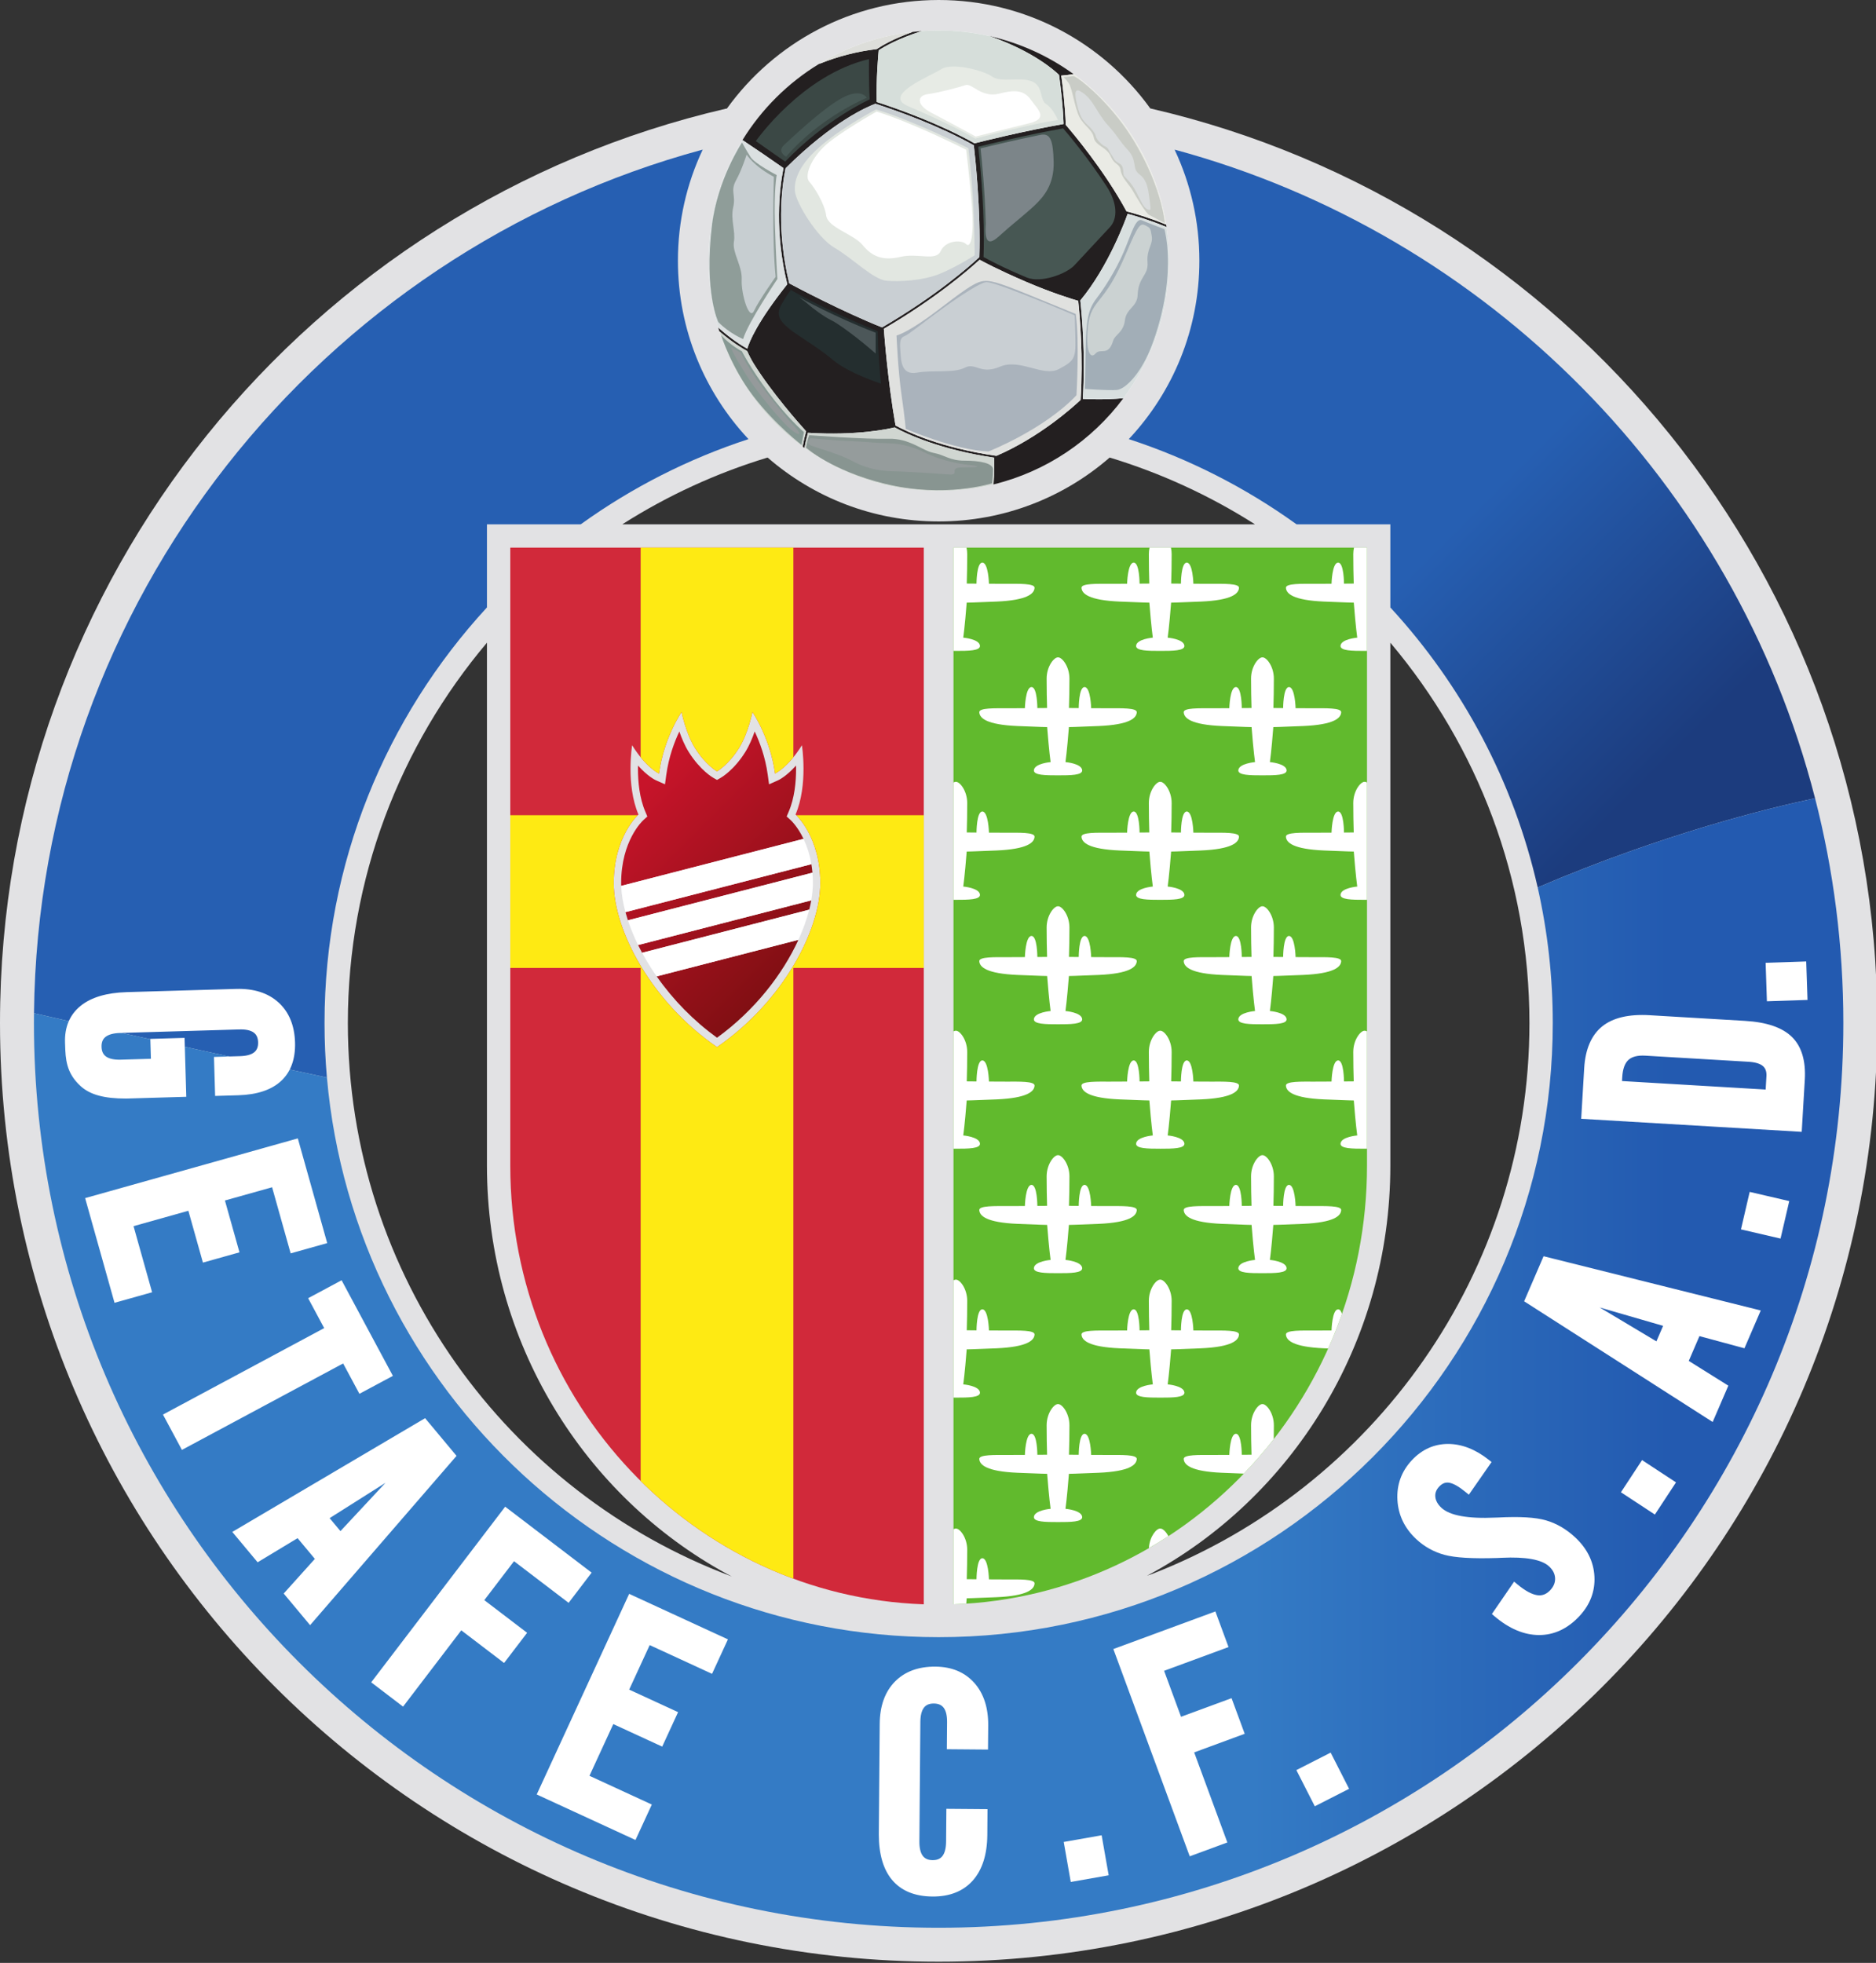 <?xml version="1.0" encoding="UTF-8"?>
<svg xmlns="http://www.w3.org/2000/svg" xmlns:xlink="http://www.w3.org/1999/xlink" width="712px" height="745px" viewBox="0 0 712 745" version="1.1">
<rect x="0" y="0" width="712" height="745" fill="#333333" stroke="none"/>
<defs>
<linearGradient id="linear0" gradientUnits="userSpaceOnUse" x1="138.144" y1="565.029" x2="412.757" y2="290.415" gradientTransform="matrix(1.333,0,0,-1.333,-34.008,862.733)">
<stop offset="0" style="stop-color:rgb(14.902%,37.255%,69.804%);stop-opacity:1;"/>
<stop offset="0.673" style="stop-color:rgb(14.902%,37.255%,69.804%);stop-opacity:1;"/>
<stop offset="0.904" style="stop-color:rgb(10.98%,23.529%,49.412%);stop-opacity:1;"/>
<stop offset="1" style="stop-color:rgb(10.98%,23.529%,49.412%);stop-opacity:1;"/>
</linearGradient>
<linearGradient id="linear1" gradientUnits="userSpaceOnUse" x1="35.166" y1="259.063" x2="550.212" y2="259.063" gradientTransform="matrix(1.333,0,0,-1.333,-34.008,862.733)">
<stop offset="0" style="stop-color:rgb(20.392%,48.235%,77.255%);stop-opacity:1;"/>
<stop offset="0.673" style="stop-color:rgb(20.392%,48.235%,77.255%);stop-opacity:1;"/>
<stop offset="0.904" style="stop-color:rgb(13.725%,35.294%,69.02%);stop-opacity:1;"/>
<stop offset="1" style="stop-color:rgb(13.725%,35.294%,69.02%);stop-opacity:1;"/>
</linearGradient>
<linearGradient id="linear2" gradientUnits="userSpaceOnUse" x1="204.294" y1="426.297" x2="254.904" y2="375.686" gradientTransform="matrix(1.333,0,0,-1.333,-34.008,862.733)">
<stop offset="0" style="stop-color:rgb(78.039%,7.843%,16.471%);stop-opacity:1;"/>
<stop offset="0.072" style="stop-color:rgb(78.039%,7.843%,16.471%);stop-opacity:1;"/>
<stop offset="1" style="stop-color:rgb(50.588%,5.882%,7.451%);stop-opacity:1;"/>
</linearGradient>
</defs>
<g id="surface1">
<path style=" stroke:none;fill-rule:nonzero;fill:rgb(88.627%,88.627%,89.412%);fill-opacity:1;" d="M 275.883 41.203 C 293.852 16.25 323.152 0 356.246 0 C 389.219 0 418.43 16.133 436.41 40.934 L 436.586 41.156 C 594.633 77.59 712.484 219.184 712.484 388.301 C 712.484 585.043 552.984 744.543 356.242 744.543 C 159.504 744.543 0 585.043 0 388.301 C 0 219.336 117.641 77.844 275.477 41.254 L 275.883 41.203 M 527.676 243.938 L 527.676 442.426 C 527.676 509.98 490.168 568.742 435.348 598.043 L 437.414 597.32 C 521.051 564.734 580.469 483.324 580.469 388.301 C 580.469 333.457 560.672 283.145 527.855 244.141 L 527.676 243.938 M 184.844 243.891 C 151.898 282.934 132.02 333.34 132.02 388.301 C 132.02 484.344 192.715 566.473 277.762 598.352 L 275.84 597.336 C 221.727 567.805 184.812 509.445 184.812 442.426 L 184.812 244.207 L 184.844 243.891 M 236.23 198.996 L 476.27 198.996 L 475.992 198.801 C 458.934 187.977 440.48 179.516 421.148 173.652 L 421.023 173.766 C 403.664 188.812 381.02 197.914 356.242 197.914 C 331.422 197.914 308.73 188.773 291.359 173.676 L 291.219 173.688 C 271.93 179.551 253.52 188 236.496 198.801 Z M 236.23 198.996 "/>
<path style=" stroke:none;fill-rule:nonzero;fill:url(#linear0);" d="M 583.602 336.848 C 574.484 296.562 554.914 260.203 527.895 230.785 L 527.676 230.59 L 527.676 198.996 L 492.07 198.996 L 491.969 198.922 C 472.566 184.965 451.129 174.078 428.406 166.656 L 428.57 166.496 C 445.09 148.812 455.199 125.066 455.199 98.957 C 455.199 83.977 451.871 69.773 445.91 57.043 L 445.863 56.801 C 564.723 88.965 658.211 183.508 688.875 302.969 L 688.695 303.012 C 671.863 306.562 631.602 316.316 583.797 336.73 L 583.602 336.848 M 13.141 384.621 C 49.676 392.996 102.855 404.43 123.844 408.922 L 124.074 408.961 C 123.473 402.152 123.168 395.262 123.168 388.301 C 123.168 327.555 146.527 272.16 184.734 230.629 L 184.812 230.523 L 184.812 198.996 L 220.383 198.996 L 220.531 198.91 C 239.93 184.957 261.367 174.078 284.082 166.656 L 283.992 166.578 C 267.43 148.887 257.289 125.105 257.289 98.957 C 257.289 83.949 260.629 69.723 266.609 56.98 L 266.699 56.781 C 121.801 95.957 14.586 227.832 12.902 384.555 Z M 13.141 384.621 "/>
<path style=" stroke:none;fill-rule:nonzero;fill:url(#linear1);" d="M 583.602 336.848 C 587.414 353.734 589.332 370.992 589.324 388.301 C 589.324 516.816 484.762 621.375 356.242 621.375 C 234.684 621.375 134.559 527.836 124.074 408.961 L 123.844 408.922 C 102.855 404.43 49.676 392.996 13.141 384.621 L 12.902 384.555 C 12.887 385.805 12.879 387.055 12.879 388.301 C 12.879 577.633 166.91 731.66 356.242 731.66 C 545.574 731.66 699.605 577.633 699.605 388.301 C 699.605 358.855 695.883 330.262 688.875 302.969 L 688.695 303.012 C 671.863 306.562 631.602 316.316 583.797 336.73 Z M 583.602 336.848 "/>
<path style=" stroke:none;fill-rule:nonzero;fill:rgb(38.039%,72.941%,17.647%);fill-opacity:1;" d="M 361.879 207.848 L 361.879 608.898 L 362.016 608.898 C 449.129 605.785 518.82 532.441 518.82 442.426 L 518.82 207.848 Z M 361.879 207.848 "/>
<path style=" stroke:none;fill-rule:nonzero;fill:rgb(81.961%,16.078%,22.745%);fill-opacity:1;" d="M 350.609 207.848 L 350.609 608.922 L 350.469 608.898 C 263.359 605.781 193.668 532.441 193.668 442.426 L 193.668 207.848 Z M 350.609 207.848 "/>
<path style=" stroke:none;fill-rule:nonzero;fill:rgb(100%,100%,100%);fill-opacity:1;" d="M 479.141 483.219 C 483.871 483.215 488.539 483.203 488.297 481.207 C 487.996 478.691 481.961 478.188 481.961 478.188 C 481.961 478.188 482.562 474.062 483.266 464.902 C 483.266 464.902 485.285 464.898 494.539 464.5 C 506.312 463.996 508.926 461.484 509.023 459.27 C 509.102 457.559 503.09 457.758 498.262 457.758 C 496.523 457.758 494.105 457.746 491.719 457.73 C 491.719 457.73 491.52 449.707 489.203 449.707 C 486.992 449.707 486.992 457.695 486.992 457.695 L 483.293 457.656 C 483.398 454.258 483.469 450.512 483.469 446.488 C 483.469 441.859 480.652 438.34 479.141 438.438 C 477.629 438.34 474.812 441.859 474.812 446.488 C 474.812 450.512 474.883 454.258 474.988 457.656 L 471.293 457.695 C 471.293 457.695 471.293 449.707 469.078 449.707 C 466.762 449.707 466.562 457.73 466.562 457.73 C 464.383 457.746 462.203 457.758 460.02 457.758 C 455.191 457.758 449.18 457.559 449.258 459.27 C 449.355 461.48 451.973 463.996 463.742 464.5 C 472.996 464.898 475.016 464.902 475.016 464.902 C 475.719 474.062 476.324 478.188 476.324 478.188 C 476.324 478.188 470.285 478.691 469.984 481.207 C 469.742 483.203 474.41 483.215 479.141 483.219 Z M 479.141 388.75 C 483.871 388.75 488.539 388.734 488.297 386.734 C 487.996 384.219 481.961 383.719 481.961 383.719 C 481.961 383.719 482.562 379.59 483.266 370.434 C 483.266 370.434 485.285 370.426 494.539 370.031 C 506.312 369.527 508.926 367.012 509.023 364.801 C 509.102 363.09 503.09 363.289 498.262 363.289 C 496.523 363.289 494.105 363.277 491.719 363.258 C 491.719 363.258 491.52 355.238 489.203 355.238 C 486.992 355.238 486.992 363.223 486.992 363.223 L 483.293 363.188 C 483.398 359.785 483.469 356.043 483.469 352.02 C 483.469 347.395 480.652 343.867 479.141 343.969 C 477.629 343.867 474.812 347.391 474.812 352.02 C 474.812 356.043 474.883 359.785 474.988 363.188 L 471.293 363.223 C 471.293 363.223 471.293 355.238 469.078 355.238 C 466.762 355.238 466.562 363.258 466.562 363.258 C 464.383 363.277 462.203 363.285 460.02 363.289 C 455.191 363.289 449.18 363.09 449.258 364.801 C 449.355 367.012 451.973 369.527 463.742 370.031 C 472.996 370.426 475.016 370.434 475.016 370.434 C 475.719 379.59 476.324 383.719 476.324 383.719 C 476.324 383.719 470.285 384.219 469.984 386.734 C 469.742 388.734 474.41 388.75 479.141 388.75 Z M 479.141 294.277 C 483.871 294.277 488.539 294.262 488.297 292.266 C 487.996 289.746 481.961 289.246 481.961 289.246 C 481.961 289.246 482.562 285.121 483.266 275.961 C 483.266 275.961 485.285 275.957 494.539 275.559 C 506.312 275.059 508.926 272.543 509.023 270.328 C 509.102 268.617 503.09 268.816 498.262 268.816 C 496.523 268.816 494.105 268.805 491.719 268.789 C 491.719 268.789 491.52 260.77 489.203 260.77 C 486.992 260.77 486.992 268.75 486.992 268.75 C 484.832 268.734 483.293 268.719 483.293 268.719 C 483.398 265.312 483.469 261.57 483.469 257.547 C 483.469 252.918 480.652 249.398 479.141 249.5 C 477.629 249.398 474.812 252.918 474.812 257.547 C 474.812 261.57 474.883 265.312 474.988 268.719 C 474.988 268.719 473.453 268.734 471.293 268.75 C 471.293 268.75 471.293 260.77 469.078 260.77 C 466.762 260.77 466.562 268.789 466.562 268.789 C 464.383 268.805 462.203 268.816 460.02 268.82 C 455.191 268.82 449.18 268.617 449.258 270.328 C 449.355 272.543 451.973 275.059 463.742 275.559 C 472.996 275.957 475.016 275.961 475.016 275.961 C 475.719 285.121 476.324 289.246 476.324 289.246 C 476.324 289.246 470.285 289.746 469.984 292.266 C 469.742 294.262 474.41 294.277 479.141 294.277 Z M 443.645 98.957 C 443.645 147.23 404.512 186.359 356.242 186.359 C 307.977 186.359 268.844 147.23 268.844 98.957 C 268.844 50.688 307.977 11.555 356.242 11.555 C 404.512 11.555 443.645 50.688 443.645 98.957 Z M 416.758 696.801 L 403.715 699.094 L 406.387 714.281 L 420.777 711.746 L 418.105 696.562 Z M 503.809 665.809 L 492.008 671.82 L 499.008 685.555 L 512.023 678.922 L 505.023 665.184 Z M 622.461 555.305 L 615.191 566.375 L 628.078 574.832 L 636.098 562.621 L 623.211 554.16 Z M 663.75 453.703 L 660.75 466.602 L 675.77 470.094 L 679.078 455.863 L 664.062 452.371 Z M 684.148 364.957 L 670.109 365.43 L 670.598 380.027 L 686.008 379.516 L 685.516 364.91 Z M 440.348 341.516 C 445.078 341.512 449.746 341.5 449.508 339.5 C 449.203 336.984 443.168 336.48 443.168 336.48 C 443.168 336.48 443.77 332.355 444.477 323.199 C 444.477 323.199 446.492 323.191 455.742 322.797 C 467.516 322.293 470.133 319.777 470.234 317.562 C 470.312 315.855 464.297 316.055 459.465 316.055 C 457.734 316.055 455.312 316.039 452.926 316.023 C 452.926 316.023 452.727 308.004 450.41 308.004 C 448.199 308.004 448.199 315.988 448.199 315.988 L 444.5 315.953 C 444.609 312.551 444.676 308.805 444.676 304.785 C 444.676 300.156 441.859 296.633 440.348 296.734 C 438.84 296.633 436.023 300.156 436.023 304.785 C 436.023 308.805 436.09 312.551 436.195 315.953 L 432.5 315.988 C 432.5 315.988 432.5 308.004 430.285 308.004 C 427.969 308.004 427.77 316.023 427.77 316.023 C 425.383 316.039 422.961 316.055 421.23 316.055 C 416.398 316.055 410.387 315.852 410.465 317.562 C 410.562 319.777 413.18 322.293 424.953 322.797 C 434.203 323.191 436.223 323.199 436.223 323.199 C 436.93 332.355 437.531 336.48 437.531 336.48 C 437.531 336.48 431.492 336.984 431.191 339.5 C 430.949 341.5 435.621 341.512 440.348 341.516 Z M 440.348 435.984 C 445.078 435.98 449.746 435.969 449.508 433.969 C 449.203 431.453 443.168 430.949 443.168 430.949 C 443.168 430.949 443.77 426.824 444.477 417.668 C 444.477 417.668 446.492 417.66 455.742 417.266 C 467.516 416.762 470.133 414.246 470.234 412.031 C 470.312 410.324 464.297 410.523 459.465 410.523 C 457.734 410.523 455.312 410.512 452.926 410.492 C 452.926 410.492 452.727 402.473 450.41 402.473 C 448.199 402.473 448.199 410.457 448.199 410.457 L 444.5 410.422 C 444.609 407.02 444.676 403.277 444.676 399.254 C 444.676 394.625 441.859 391.102 440.348 391.203 C 438.84 391.102 436.023 394.625 436.023 399.254 C 436.023 403.277 436.09 407.02 436.195 410.422 L 432.5 410.457 C 432.5 410.457 432.5 402.473 430.285 402.473 C 427.969 402.473 427.77 410.492 427.77 410.492 C 425.383 410.512 422.961 410.523 421.23 410.523 C 416.398 410.523 410.387 410.324 410.465 412.031 C 410.562 414.246 413.18 416.762 424.953 417.266 C 434.203 417.66 436.223 417.668 436.223 417.668 C 436.93 426.824 437.531 430.949 437.531 430.949 C 437.531 430.949 431.492 431.453 431.191 433.969 C 430.949 435.969 435.621 435.98 440.348 435.98 Z M 440.348 530.453 C 445.078 530.449 449.746 530.438 449.508 528.438 C 449.203 525.922 443.168 525.422 443.168 525.422 C 443.168 525.422 443.77 521.293 444.477 512.137 C 444.477 512.137 446.492 512.133 455.742 511.734 C 467.516 511.23 470.133 508.715 470.234 506.5 C 470.312 504.793 464.297 504.992 459.465 504.992 C 457.734 504.992 455.312 504.98 452.926 504.965 C 452.926 504.965 452.727 496.941 450.41 496.941 C 448.199 496.941 448.199 504.926 448.199 504.926 C 446.039 504.91 444.5 504.891 444.5 504.891 C 444.609 501.488 444.676 497.746 444.676 493.723 C 444.676 489.094 441.859 485.574 440.348 485.672 C 438.84 485.574 436.023 489.094 436.023 493.723 C 436.023 497.746 436.09 501.488 436.195 504.891 C 436.195 504.891 434.66 504.91 432.5 504.926 C 432.5 504.926 432.5 496.941 430.285 496.941 C 427.969 496.941 427.77 504.965 427.77 504.965 C 425.383 504.98 422.961 504.992 421.23 504.992 C 416.398 504.992 410.387 504.793 410.465 506.5 C 410.562 508.715 413.18 511.23 424.953 511.734 C 434.203 512.133 436.223 512.137 436.223 512.137 C 436.93 521.293 437.531 525.422 437.531 525.422 C 437.531 525.422 431.492 525.922 431.191 528.438 C 430.949 530.438 435.621 530.449 440.348 530.453 Z M 401.555 483.219 C 406.285 483.215 410.953 483.203 410.715 481.207 C 410.41 478.691 404.375 478.188 404.375 478.188 C 404.375 478.188 404.977 474.062 405.684 464.902 C 405.684 464.902 407.699 464.898 416.953 464.5 C 428.727 463.996 431.34 461.484 431.441 459.27 C 431.52 457.559 425.504 457.758 420.676 457.758 C 418.941 457.758 416.52 457.746 414.133 457.73 C 414.133 457.73 413.934 449.707 411.617 449.707 C 409.406 449.707 409.406 457.695 409.406 457.695 L 405.707 457.656 C 405.816 454.258 405.883 450.512 405.883 446.488 C 405.883 441.859 403.066 438.34 401.555 438.438 C 400.047 438.34 397.23 441.859 397.23 446.488 C 397.23 450.512 397.297 454.258 397.402 457.656 L 393.707 457.695 C 393.707 457.695 393.707 449.707 391.492 449.707 C 389.176 449.707 388.977 457.73 388.977 457.73 C 386.59 457.746 384.172 457.758 382.438 457.758 C 377.605 457.758 371.594 457.559 371.672 459.27 C 371.77 461.48 374.387 463.996 386.16 464.5 C 395.41 464.898 397.43 464.902 397.43 464.902 C 398.137 474.062 398.738 478.188 398.738 478.188 C 398.738 478.188 392.699 478.691 392.398 481.207 C 392.156 483.203 396.824 483.215 401.555 483.219 Z M 401.555 388.75 C 406.285 388.75 410.953 388.734 410.715 386.734 C 410.41 384.219 404.375 383.719 404.375 383.719 C 404.375 383.719 404.977 379.59 405.684 370.434 C 405.684 370.434 407.699 370.426 416.953 370.031 C 428.727 369.527 431.34 367.012 431.441 364.801 C 431.52 363.09 425.504 363.289 420.676 363.289 C 418.941 363.289 416.52 363.277 414.133 363.258 C 414.133 363.258 413.934 355.238 411.617 355.238 C 409.406 355.238 409.406 363.223 409.406 363.223 L 405.707 363.188 C 405.816 359.785 405.883 356.043 405.883 352.02 C 405.883 347.395 403.066 343.867 401.555 343.969 C 400.047 343.867 397.23 347.391 397.23 352.02 C 397.23 356.043 397.297 359.785 397.402 363.188 L 393.707 363.223 C 393.707 363.223 393.707 355.238 391.492 355.238 C 389.176 355.238 388.977 363.258 388.977 363.258 C 386.59 363.277 384.172 363.289 382.438 363.289 C 377.605 363.289 371.594 363.09 371.672 364.801 C 371.77 367.012 374.387 369.527 386.16 370.031 C 395.41 370.426 397.43 370.434 397.43 370.434 C 398.137 379.59 398.738 383.719 398.738 383.719 C 398.738 383.719 392.699 384.219 392.398 386.734 C 392.156 388.734 396.824 388.75 401.555 388.75 Z M 401.555 577.688 C 406.285 577.688 410.953 577.672 410.715 575.676 C 410.41 573.156 404.375 572.652 404.375 572.652 C 404.375 572.652 404.977 568.531 405.684 559.375 C 405.684 559.375 407.699 559.367 416.953 558.973 C 428.727 558.469 431.34 555.949 431.441 553.738 C 431.52 552.031 425.504 552.227 420.676 552.227 C 418.941 552.227 416.52 552.215 414.133 552.199 C 414.133 552.199 413.934 544.18 411.617 544.18 C 409.406 544.18 409.406 552.16 409.406 552.16 L 405.707 552.129 C 405.816 548.723 405.883 544.98 405.883 540.957 C 405.883 536.332 403.066 532.809 401.555 532.91 C 400.047 532.809 397.23 536.328 397.23 540.957 C 397.23 544.98 397.297 548.723 397.402 552.129 L 393.707 552.16 C 393.707 552.16 393.707 544.18 391.492 544.18 C 389.176 544.18 388.977 552.199 388.977 552.199 C 386.59 552.215 384.172 552.227 382.438 552.227 C 377.605 552.227 371.594 552.027 371.672 553.738 C 371.77 555.949 374.387 558.469 386.16 558.973 C 395.41 559.367 397.43 559.371 397.43 559.371 C 398.137 568.531 398.738 572.652 398.738 572.652 C 398.738 572.652 392.699 573.156 392.398 575.672 C 392.156 577.672 396.824 577.688 401.555 577.688 Z M 401.555 294.277 C 406.285 294.277 410.953 294.262 410.715 292.266 C 410.41 289.746 404.375 289.246 404.375 289.246 C 404.375 289.246 404.977 285.121 405.684 275.961 C 405.684 275.961 407.699 275.957 416.953 275.559 C 428.727 275.059 431.34 272.543 431.441 270.328 C 431.52 268.617 425.504 268.816 420.676 268.816 C 418.941 268.816 416.52 268.805 414.133 268.789 C 414.133 268.789 413.934 260.77 411.617 260.77 C 409.406 260.77 409.406 268.75 409.406 268.75 C 407.246 268.734 405.707 268.719 405.707 268.719 C 405.816 265.312 405.883 261.57 405.883 257.547 C 405.883 252.918 403.066 249.398 401.555 249.5 C 400.047 249.398 397.23 252.918 397.23 257.547 C 397.23 261.57 397.297 265.312 397.402 268.719 C 397.402 268.719 395.867 268.734 393.707 268.75 C 393.707 268.75 393.707 260.77 391.492 260.77 C 389.176 260.77 388.977 268.789 388.977 268.789 C 386.59 268.805 384.172 268.82 382.438 268.82 C 377.605 268.82 371.594 268.617 371.672 270.328 C 371.77 272.543 374.387 275.059 386.16 275.559 C 395.41 275.957 397.43 275.961 397.43 275.961 C 398.137 285.121 398.738 289.246 398.738 289.246 C 398.738 289.246 392.699 289.746 392.398 292.266 C 392.156 294.262 396.824 294.277 401.555 294.277 Z M 401.555 294.277 "/>
<path style=" stroke:none;fill-rule:nonzero;fill:rgb(88.627%,88.627%,89.412%);fill-opacity:1;" d="M 272.129 397.426 C 297.379 379.984 311.332 352.883 311.332 335.176 C 311.332 317.461 301.938 309.145 301.938 309.145 C 306.77 297.875 304.355 282.848 304.355 282.848 C 298.988 291.434 294.156 293.582 294.156 293.582 C 292.277 279.895 285.57 270.234 285.57 270.234 C 285.57 270.234 283.984 278.301 280.473 283.922 C 276.445 290.359 272.129 292.777 272.129 292.777 C 272.129 292.777 267.812 290.359 263.789 283.922 C 260.273 278.301 258.688 270.234 258.688 270.234 C 258.688 270.234 251.98 279.895 250.102 293.582 C 250.102 293.582 245.27 291.434 239.906 282.848 C 239.906 282.848 237.488 297.875 242.316 309.145 C 242.316 309.145 232.926 317.461 232.926 335.172 C 232.926 352.883 246.883 379.984 272.129 397.426 Z M 272.129 397.426 "/>
<path style=" stroke:none;fill-rule:nonzero;fill:url(#linear2);" d="M 302.957 356.844 C 297.082 369.59 286.652 383.352 272.129 393.859 C 263.285 387.441 255.57 379.605 249.297 370.66 L 249.238 370.574 L 303.02 356.703 L 302.953 356.844 M 304.91 318.273 C 302.695 313.684 300.246 311.414 300.059 311.242 L 298.559 309.883 L 299.352 308.035 C 301.578 302.84 302.137 296.668 302.137 291.789 C 302.137 291.348 302.113 290.98 302.105 290.566 C 298.496 294.598 295.711 295.973 295.301 296.156 L 291.875 297.68 L 291.367 293.965 C 290.445 287.258 288.289 281.578 286.426 277.629 C 285.559 280.148 284.391 282.965 282.863 285.414 C 278.504 292.387 273.707 295.121 273.504 295.234 L 272.129 296.008 L 270.754 295.234 C 270.551 295.121 265.754 292.387 261.398 285.414 C 259.863 282.965 258.699 280.148 257.832 277.629 C 255.969 281.574 253.812 287.258 252.895 293.965 L 252.383 297.68 L 248.957 296.156 C 248.547 295.973 245.762 294.598 242.156 290.566 C 242.148 290.98 242.125 291.348 242.125 291.789 C 242.125 296.668 242.684 302.84 244.91 308.035 L 245.691 309.895 L 244.199 311.242 C 243.852 311.555 235.746 319.082 235.746 335.172 C 235.746 335.488 235.75 335.809 235.758 336.129 L 235.777 336.223 L 304.961 318.375 L 304.91 318.273 M 242.223 358.766 C 242.676 359.684 243.148 360.605 243.645 361.527 L 243.703 361.613 L 307.117 345.254 L 307.145 345.188 C 307.434 344.035 307.68 342.91 307.875 341.812 L 307.902 341.727 L 242.195 358.676 L 242.223 358.766 M 238.324 349.281 L 308.348 331.219 L 308.34 331.148 C 308.246 330.082 308.113 329.059 307.953 328.082 L 307.957 327.992 L 237.367 346.199 L 237.398 346.262 C 237.66 347.223 237.953 348.199 238.277 349.184 Z M 238.324 349.281 "/>
<path style=" stroke:none;fill-rule:nonzero;fill:rgb(99.608%,91.765%,7.451%);fill-opacity:1;" d="M 301.109 208.133 L 301.109 287.25 L 301.102 287.422 C 297.184 292.238 294.16 293.582 294.16 293.582 C 292.277 279.895 285.574 270.234 285.574 270.234 C 285.574 270.234 283.984 278.301 280.473 283.922 C 276.445 290.359 272.129 292.777 272.129 292.777 C 272.129 292.777 267.812 290.359 263.789 283.922 C 260.273 278.301 258.688 270.234 258.688 270.234 C 258.688 270.234 251.98 279.895 250.102 293.582 C 250.102 293.582 247.074 292.234 243.148 287.41 L 243.148 207.848 L 301.109 207.848 Z M 350.418 367.375 L 301.109 367.375 L 301.109 599.176 C 279.223 591.094 259.523 578.336 243.145 562.086 L 243.148 561.879 L 243.148 367.371 L 193.668 367.371 L 193.668 309.41 L 241.793 309.41 L 242.027 309.422 C 240.441 311 232.926 319.328 232.926 335.172 C 232.926 352.883 246.883 379.984 272.129 397.426 C 297.379 379.984 311.332 352.883 311.332 335.172 C 311.332 319.332 303.816 311.004 302.23 309.422 L 302.543 309.41 L 350.609 309.41 L 350.609 367.371 L 350.418 367.371 Z M 350.418 367.375 "/>
<path style=" stroke:none;fill-rule:nonzero;fill:rgb(100%,100%,100%);fill-opacity:1;" d="M 235.777 336.223 L 304.961 318.375 L 305 318.461 C 306.176 320.938 307.273 324.07 307.922 327.898 L 307.957 327.992 L 237.367 346.203 L 237.367 346.152 C 236.422 342.664 235.887 339.367 235.77 336.383 Z M 238.324 349.281 L 308.348 331.219 L 308.355 331.324 C 308.457 332.547 308.516 333.832 308.516 335.172 C 308.516 337.176 308.312 339.336 307.914 341.605 L 307.902 341.727 L 242.191 358.676 L 242.141 358.605 C 240.664 355.617 239.395 352.531 238.336 349.367 Z M 238.324 349.281 "/>
<path style=" stroke:none;fill-rule:nonzero;fill:rgb(13.725%,12.157%,12.549%);fill-opacity:1;" d="M 410.027 114.199 C 410.707 120.52 411.91 134.918 410.98 151.25 L 410.992 151.391 C 412.699 151.484 419.262 151.77 426.207 151.148 L 426.379 151.121 C 414.426 167.168 397.094 178.973 377.051 183.867 L 377.066 183.734 C 377.406 179.445 377.34 175.285 377.305 173.875 L 377.305 173.707 C 356.797 170.668 344.277 164.785 339.652 162.273 L 339.551 162.211 C 337.164 162.797 325.223 165.418 306.719 164.262 L 306.645 164.211 C 306.238 165.73 305.738 167.773 305.367 169.875 L 305.363 170.031 C 305.117 169.852 304.871 169.676 304.629 169.496 L 304.637 169.383 C 304.996 167.469 305.434 165.566 305.949 163.684 L 305.875 163.609 C 303.324 160.785 292.93 149.051 286.066 138.039 C 285.277 136.77 284.031 134.402 283.625 133.316 L 283.523 133.227 C 281.516 132.125 277.734 129.816 273.109 125.832 L 273.023 125.746 C 272.863 125.25 272.711 124.758 272.562 124.258 L 272.645 124.352 C 277.398 128.59 281.34 131.082 283.535 132.312 L 283.621 132.332 C 284.375 129.754 287.348 122.285 298.746 107.938 L 298.789 107.871 C 293.953 87.945 295.738 71.957 297.316 63.941 L 297.312 63.77 C 292.211 60.188 287.07 56.672 281.883 53.223 L 281.781 53.172 C 289.051 41.383 299.004 31.477 310.832 24.266 L 311.109 24.18 C 318.004 21.395 325.238 19.535 332.625 18.648 L 332.742 18.625 C 334.758 17.277 339.129 14.703 346.277 12.152 L 346.402 12.105 C 347.57 11.973 348.746 11.867 349.93 11.781 L 349.516 11.91 C 341.016 14.621 335.855 17.551 333.484 19.094 L 333.484 19.184 C 333.262 21.504 332.547 29.762 332.734 38.684 L 332.824 38.727 C 341.414 41.523 356.777 47.035 369.887 54.41 L 369.953 54.383 C 372.773 53.668 388.477 49.738 403.672 47.062 L 403.66 46.984 C 403.387 39.496 402.473 32.234 401.949 28.574 L 401.926 28.422 C 400.285 26.832 392.258 19.629 376.398 14.008 L 375.414 13.668 C 386.961 16.254 397.859 21.172 407.438 28.113 L 407.312 28.152 C 405.805 28.41 404.289 28.594 402.766 28.699 L 402.805 28.852 C 403.34 32.699 404.227 39.922 404.477 47.309 L 404.527 47.445 C 406.887 50.172 419.062 64.535 427.516 80.148 L 427.562 80.227 C 430.621 81.004 436.023 82.562 442.496 85.207 L 442.57 85.223 C 442.621 85.543 442.672 85.859 442.719 86.176 L 442.598 86.121 C 436.395 83.559 431.156 82 427.977 81.164 L 427.926 81.285 C 427.152 83.473 420.672 101.234 410.004 114.043 L 410.027 114.199 M 371.691 97.547 C 372.289 79.691 370.117 59.707 369.613 55.363 L 369.625 55.184 C 356.445 47.746 340.922 42.203 332.379 39.426 L 332.227 39.387 C 329.484 40.398 316.148 45.961 298.164 63.859 L 298.129 63.984 C 296.566 71.848 294.754 87.707 299.531 107.527 L 299.648 107.598 C 302.578 109.164 319.512 118.148 334.742 124.258 L 334.832 124.219 C 355.242 112.305 367.938 101.078 371.609 97.66 L 371.691 97.547 M 409.207 114.18 C 407.102 113.57 399.176 111.172 389.098 106.82 C 378.441 102.223 372.812 99.148 371.816 98.594 L 371.672 98.699 C 367.445 102.578 355.02 113.328 335.555 124.73 L 335.445 124.758 C 335.605 126.945 336.941 144.797 339.879 161.473 L 339.965 161.527 C 344.504 164.004 357.191 170.008 378.141 173.012 L 378.238 172.969 C 394.656 165.926 407.605 154.16 410.117 151.789 L 410.148 151.68 C 411.121 135.266 409.922 120.742 409.238 114.355 Z M 409.207 114.18 "/>
<path style=" stroke:none;fill-rule:nonzero;fill:rgb(100%,100%,100%);fill-opacity:1;" d="M 243.703 361.613 L 307.117 345.254 L 307.098 345.375 C 306.184 348.945 304.832 352.73 303.062 356.609 L 303.023 356.703 L 249.238 370.574 L 249.188 370.508 C 247.207 367.672 245.387 364.73 243.734 361.691 Z M 472.098 559.293 C 476.102 555.121 479.887 550.746 483.438 546.184 L 483.43 546.082 C 483.457 544.43 483.469 542.723 483.469 540.957 C 483.469 536.332 480.652 532.809 479.141 532.91 C 477.629 532.809 474.812 536.328 474.812 540.957 C 474.812 544.98 474.883 548.723 474.988 552.129 L 471.289 552.16 C 471.289 552.16 471.289 544.18 469.078 544.18 C 466.762 544.18 466.562 552.199 466.562 552.199 C 464.383 552.215 462.203 552.227 460.02 552.227 C 455.191 552.227 449.176 552.027 449.258 553.738 C 449.355 555.949 451.973 558.469 463.742 558.973 C 467.621 559.137 470.223 559.234 471.945 559.293 Z M 361.879 436 L 361.879 391.473 L 361.926 391.441 C 362.227 391.27 362.516 391.188 362.766 391.203 C 364.273 391.102 367.09 394.625 367.09 399.254 C 367.09 403.277 367.023 407.02 366.914 410.422 L 370.613 410.457 C 370.613 410.457 370.613 402.473 372.824 402.473 C 375.141 402.473 375.34 410.492 375.34 410.492 C 377.727 410.512 380.148 410.523 381.883 410.523 C 386.711 410.523 392.727 410.324 392.648 412.031 C 392.551 414.246 389.934 416.762 378.16 417.266 C 368.91 417.66 366.891 417.668 366.891 417.668 C 366.188 426.824 365.582 430.949 365.582 430.949 C 365.582 430.949 371.617 431.453 371.922 433.969 C 372.16 435.969 367.492 435.98 362.762 435.98 L 362.062 435.98 Z M 436.047 587.586 C 438.559 586.137 441.027 584.617 443.453 583.031 L 443.406 582.973 C 442.465 581.18 441.199 580.086 440.348 580.145 C 438.926 580.051 436.336 583.176 436.051 587.414 Z M 436.27 207.938 C 436.105 208.719 436.023 209.516 436.023 210.312 C 436.023 214.336 436.09 218.078 436.195 221.484 C 436.195 221.484 434.66 221.5 432.5 221.516 C 432.5 221.516 432.5 213.535 430.285 213.535 C 427.969 213.535 427.77 221.555 427.77 221.555 C 425.383 221.57 422.961 221.582 421.23 221.582 C 416.398 221.582 410.387 221.383 410.465 223.094 C 410.562 225.305 413.18 227.824 424.953 228.324 C 434.203 228.723 436.223 228.727 436.223 228.727 C 436.93 237.887 437.531 242.012 437.531 242.012 C 437.531 242.012 431.492 242.512 431.191 245.027 C 430.949 247.027 435.621 247.043 440.348 247.043 C 445.078 247.043 449.746 247.027 449.508 245.027 C 449.203 242.512 443.168 242.012 443.168 242.012 C 443.168 242.012 443.77 237.887 444.477 228.727 C 444.477 228.727 446.492 228.723 455.742 228.324 C 467.516 227.824 470.133 225.305 470.234 223.094 C 470.312 221.383 464.297 221.582 459.465 221.582 C 457.734 221.582 455.312 221.57 452.926 221.555 C 452.926 221.555 452.727 213.535 450.41 213.535 C 448.199 213.535 448.199 221.516 448.199 221.516 C 446.039 221.5 444.5 221.484 444.5 221.484 C 444.609 218.078 444.676 214.336 444.676 210.312 C 444.676 209.488 444.586 208.699 444.43 207.957 L 444.398 207.848 L 436.301 207.848 Z M 518.566 341.516 L 517.934 341.516 C 513.203 341.512 508.535 341.5 508.777 339.5 C 509.078 336.984 515.117 336.48 515.117 336.48 C 515.117 336.48 514.512 332.355 513.809 323.199 C 513.809 323.199 511.789 323.191 502.539 322.797 C 490.766 322.293 488.148 319.777 488.047 317.562 C 487.969 315.855 493.984 316.055 498.816 316.055 C 500.547 316.055 502.969 316.039 505.355 316.023 C 505.355 316.023 505.555 308.004 507.871 308.004 C 510.086 308.004 510.086 315.988 510.086 315.988 L 513.781 315.953 C 513.676 312.551 513.605 308.805 513.605 304.785 C 513.605 300.156 516.426 296.633 517.934 296.734 C 518.156 296.719 518.41 296.785 518.68 296.918 L 518.82 296.988 L 518.82 341.516 Z M 518.82 435.973 L 518.82 391.445 L 518.738 391.418 C 518.449 391.262 518.176 391.188 517.934 391.203 C 516.426 391.102 513.605 394.625 513.605 399.254 C 513.605 403.277 513.672 407.02 513.781 410.422 L 510.086 410.457 C 510.086 410.457 510.086 402.473 507.871 402.473 C 505.555 402.473 505.355 410.492 505.355 410.492 C 502.969 410.512 500.547 410.523 498.816 410.523 C 493.984 410.523 487.969 410.324 488.047 412.031 C 488.148 414.246 490.766 416.762 502.539 417.266 C 511.789 417.66 513.809 417.668 513.809 417.668 C 514.512 426.824 515.117 430.949 515.117 430.949 C 515.117 430.949 509.078 431.453 508.777 433.969 C 508.535 435.969 513.203 435.98 517.934 435.98 L 518.602 435.98 Z M 504.094 511.797 C 506.023 507.488 507.766 503.102 509.328 498.648 L 509.293 498.566 C 508.969 497.613 508.512 496.941 507.871 496.941 C 505.555 496.941 505.355 504.965 505.355 504.965 C 502.969 504.98 500.547 504.992 498.816 504.992 C 493.984 504.992 487.969 504.793 488.047 506.5 C 488.148 508.715 490.766 511.23 502.539 511.734 L 503.918 511.793 L 504.094 511.793 Z M 518.633 247.043 L 517.934 247.043 C 513.203 247.043 508.535 247.027 508.777 245.027 C 509.078 242.512 515.117 242.012 515.117 242.012 C 515.117 242.012 514.512 237.887 513.809 228.727 C 513.809 228.727 511.789 228.723 502.539 228.324 C 490.766 227.824 488.148 225.305 488.047 223.094 C 487.969 221.383 493.984 221.582 498.816 221.582 C 500.547 221.582 502.969 221.57 505.355 221.555 C 505.355 221.555 505.555 213.535 507.871 213.535 C 510.086 213.535 510.086 221.516 510.086 221.516 C 512.242 221.5 513.781 221.484 513.781 221.484 C 513.676 218.078 513.605 214.336 513.605 210.312 C 513.605 209.445 513.707 208.617 513.879 207.844 L 513.879 207.848 L 518.82 207.848 L 518.82 247.051 Z M 361.879 341.539 L 361.879 297.012 L 361.918 296.977 C 362.223 296.801 362.512 296.719 362.762 296.734 C 364.273 296.633 367.09 300.156 367.09 304.785 C 367.09 308.805 367.023 312.551 366.914 315.953 L 370.613 315.988 C 370.613 315.988 370.613 308.004 372.824 308.004 C 375.141 308.004 375.34 316.023 375.34 316.023 C 377.727 316.039 380.148 316.055 381.883 316.055 C 386.711 316.055 392.727 315.852 392.648 317.562 C 392.551 319.777 389.934 322.293 378.16 322.797 C 368.906 323.191 366.891 323.199 366.891 323.199 C 366.184 332.355 365.582 336.48 365.582 336.48 C 365.582 336.48 371.617 336.984 371.922 339.5 C 372.16 341.5 367.492 341.512 362.762 341.512 L 362.039 341.512 Z M 361.879 530.461 L 361.879 485.91 L 361.934 485.906 C 362.234 485.738 362.52 485.656 362.762 485.672 C 364.273 485.574 367.09 489.094 367.09 493.723 C 367.09 497.746 367.023 501.488 366.914 504.891 C 366.914 504.891 368.453 504.91 370.613 504.926 C 370.613 504.926 370.613 496.941 372.824 496.941 C 375.141 496.941 375.34 504.965 375.34 504.965 C 377.727 504.98 380.148 504.992 381.883 504.992 C 386.711 504.992 392.727 504.793 392.648 506.5 C 392.551 508.715 389.934 511.23 378.16 511.734 C 368.91 512.133 366.891 512.137 366.891 512.137 C 366.188 521.293 365.582 525.422 365.582 525.422 C 365.582 525.422 371.617 525.922 371.922 528.438 C 372.16 530.438 367.492 530.449 362.762 530.453 L 362.039 530.453 Z M 366.715 608.66 C 365.156 608.762 363.59 608.844 362.016 608.898 L 361.879 608.898 L 361.879 580.395 L 361.953 580.363 C 362.246 580.203 362.523 580.129 362.762 580.145 C 364.273 580.039 367.09 583.562 367.09 588.195 C 367.09 592.215 367.023 595.961 366.914 599.363 C 366.914 599.363 368.453 599.379 370.613 599.395 C 370.613 599.395 370.613 591.414 372.824 591.414 C 375.141 591.414 375.34 599.434 375.34 599.434 C 377.727 599.449 380.148 599.465 381.883 599.465 C 386.711 599.465 392.727 599.262 392.648 600.973 C 392.551 603.188 389.934 605.703 378.16 606.203 C 368.91 606.602 366.891 606.605 366.891 606.605 C 366.836 607.281 366.785 607.926 366.738 608.543 Z M 361.879 247.051 L 361.879 207.848 L 366.816 207.848 L 366.84 207.93 C 366.996 208.676 367.094 209.477 367.094 210.316 C 367.094 214.336 367.023 218.078 366.914 221.484 C 366.914 221.484 368.453 221.5 370.613 221.516 C 370.613 221.516 370.613 213.535 372.824 213.535 C 375.141 213.535 375.34 221.555 375.34 221.555 C 377.727 221.57 380.148 221.582 381.883 221.582 C 386.711 221.582 392.727 221.383 392.648 223.094 C 392.551 225.305 389.934 227.824 378.16 228.324 C 368.906 228.723 366.891 228.727 366.891 228.727 C 366.184 237.887 365.582 242.012 365.582 242.012 C 365.582 242.012 371.617 242.512 371.922 245.027 C 372.16 247.027 367.492 247.043 362.762 247.043 L 361.988 247.043 Z M 128.445 486.559 L 116.953 492.719 L 123.039 504.07 L 61.852 536.887 L 69.047 550.297 C 69.047 550.297 127.914 518.723 130.23 517.484 C 131.27 519.414 136.414 529.008 136.414 529.008 L 149.113 522.199 L 129.652 485.91 Z M 160.336 538.848 L 88.164 581.426 L 97.777 592.953 L 112.945 583.797 L 119.504 591.66 L 107.676 604.812 L 117.691 616.812 L 173.273 552.559 L 161.34 538.258 L 160.336 538.848 M 146.316 562.777 L 129.215 581.117 L 125.105 576.195 L 146.316 562.781 Z M 339.602 638.285 C 335.859 642.121 333.938 647.48 333.879 654.207 L 333.539 696.23 C 333.539 703.707 335.23 709.516 338.57 713.504 C 342.027 717.633 347.176 719.754 353.879 719.809 C 360.426 719.863 365.586 717.812 369.223 713.715 C 372.805 709.664 374.652 703.871 374.715 696.488 L 374.793 686.648 L 359.176 686.523 L 359.074 698.941 C 359.055 701.426 358.586 703.277 357.684 704.441 C 356.859 705.508 355.637 706.016 353.945 706 C 352.254 705.988 351.039 705.457 350.23 704.379 C 349.352 703.203 348.914 701.344 348.934 698.859 L 349.305 653.547 C 349.324 651.074 349.789 649.238 350.688 648.094 C 351.508 647.043 352.738 646.539 354.434 646.555 C 356.125 646.57 357.34 647.094 358.148 648.152 C 359.031 649.312 359.465 651.156 359.441 653.629 L 359.359 663.902 L 374.977 664.031 L 375.055 654.875 C 375.109 648.133 373.328 642.691 369.758 638.699 C 366.152 634.668 361.199 632.602 355.039 632.555 C 348.555 632.5 343.359 634.43 339.602 638.285 Z M 535.805 554.254 C 531.875 558.48 530.043 563.547 530.367 569.312 C 530.691 575.059 533.102 580.062 537.535 584.184 C 540.555 587.008 544.223 589.047 548.219 590.125 C 552.23 591.223 558.781 591.617 568.242 591.324 L 569.945 591.246 C 579.078 590.809 585.129 591.906 587.922 594.504 C 589.387 595.867 590.129 597.332 590.203 598.992 C 590.277 600.641 589.68 602.121 588.383 603.52 C 586.914 605.094 585.285 605.719 583.398 605.43 C 581.309 605.117 578.758 603.711 575.809 601.254 L 574.656 600.289 L 566.215 612.586 L 567.152 613.387 C 572.703 618.129 578.395 620.543 584.074 620.562 C 589.812 620.586 594.992 618.16 599.465 613.352 C 603.52 608.988 605.43 603.93 605.133 598.309 C 604.836 592.707 602.371 587.715 597.805 583.469 C 594.445 580.34 590.707 578.172 586.688 577.02 C 582.676 575.875 576.711 575.531 568.449 575.965 L 567.473 575.992 C 557.078 576.465 550.23 575.211 547.082 572.285 C 545.66 570.961 544.895 569.598 544.75 568.117 C 544.609 566.707 545.074 565.453 546.164 564.277 C 547.344 563.008 548.555 562.523 549.977 562.746 C 551.586 563.004 553.723 564.215 556.324 566.355 L 557.473 567.293 L 566.098 554.898 L 565.09 554.102 C 560.02 550.078 554.801 548.039 549.578 548.039 C 544.277 548.039 539.645 550.129 535.805 554.254 Z M 585.375 477.855 L 578.457 493.895 L 650.012 539.699 L 655.957 525.914 L 640.941 516.52 C 641.625 514.93 644.301 508.715 644.992 507.109 L 662.07 511.727 L 668.262 497.375 L 585.832 476.789 L 585.375 477.855 M 607.121 496.23 L 631.203 503.211 C 630.512 504.816 629.359 507.484 628.664 509.098 C 626.789 507.977 614.535 500.66 607.121 496.227 Z M 608.078 389.562 C 603.977 392.875 601.676 398.207 601.25 405.414 L 600.113 424.629 L 683.809 429.578 L 684.977 409.805 C 685.406 402.625 683.758 397.152 680.086 393.551 C 676.469 389.992 670.496 387.945 662.332 387.465 L 626.07 385.316 C 618.195 384.852 612.141 386.277 608.078 389.562 M 615.688 408.805 C 615.867 405.742 616.656 403.551 618.027 402.289 C 619.383 401.039 621.559 400.492 624.488 400.668 L 663.559 402.98 C 666.152 403.133 668.02 403.688 669.098 404.629 C 669.992 405.406 670.434 406.527 670.434 408.039 C 670.434 408.207 670.426 408.375 670.414 408.551 L 670.121 413.527 L 615.602 410.301 Z M 111.715 432.441 L 32.309 454.73 L 43.465 494.469 L 57.727 490.465 L 50.684 465.375 C 52.895 464.754 69.285 460.152 71.492 459.535 C 72.137 461.828 77.016 479.207 77.016 479.207 L 90.891 475.312 L 85.367 455.637 L 103.27 450.613 L 110.312 475.703 L 124.188 471.809 L 113.031 432.07 Z M 190.902 572.938 L 140.883 638.508 L 152.977 647.734 L 175.07 618.773 L 191.316 631.168 L 200.059 619.711 L 183.812 607.316 L 195.09 592.535 L 215.809 608.34 L 224.547 596.879 L 191.73 571.848 Z M 89.578 375.332 L 48.047 376.555 C 40.441 376.781 34.566 378.535 30.582 381.773 C 26.453 385.129 24.465 389.852 24.68 395.809 L 24.707 396.578 C 24.879 401.805 25.062 407.207 30.617 412.242 C 34.219 415.508 39.551 416.957 47.906 416.949 L 70.703 416.277 L 70.047 393.914 L 57.051 394.297 L 57.273 401.852 L 45.855 402.188 C 43.348 402.262 41.461 401.863 40.25 401.004 C 39.148 400.223 38.586 399.02 38.539 397.332 C 38.488 395.641 38.977 394.406 40.031 393.562 C 41.188 392.637 43.047 392.125 45.559 392.051 L 90.812 390.719 C 93.277 390.645 95.121 391.039 96.289 391.895 C 97.359 392.676 97.91 393.883 97.957 395.582 C 98.008 397.273 97.535 398.512 96.508 399.359 C 95.387 400.277 93.574 400.785 91.113 400.855 L 81.211 401.148 L 81.645 415.953 L 90.434 415.695 C 97.562 415.484 103.027 413.664 106.676 410.281 C 110.379 406.852 112.16 401.926 111.977 395.648 C 111.785 389.172 109.668 384.059 105.676 380.449 C 101.703 376.855 96.289 375.133 89.578 375.332 Z M 238.215 606.172 L 203.699 681.074 L 241.188 698.348 L 247.387 684.895 L 223.719 673.988 L 232.762 654.359 C 234.93 655.359 251.324 662.914 251.324 662.914 L 257.352 649.824 L 238.793 641.273 L 246.578 624.379 L 270.242 635.289 L 276.273 622.203 L 238.789 604.93 Z M 459.996 612.082 L 422.551 625.879 L 451.543 704.551 L 465.82 699.289 L 453.227 665.105 L 472.402 658.043 L 467.418 644.523 C 467.418 644.523 450.48 650.762 448.242 651.59 L 441.812 634.141 L 466.266 625.125 L 461.277 611.605 Z M 459.996 612.082 "/>
<path style=" stroke:none;fill-rule:nonzero;fill:rgb(27.843%,34.118%,32.549%);fill-opacity:1;" d="M 421.23 86.227 C 418.211 89.445 410.766 97.496 407.746 100.719 C 404.727 103.938 395.066 107.559 389.734 105.344 C 380.531 101.516 375.191 98.586 373.281 97.559 C 373.352 95.438 373.402 93.301 373.402 91.145 C 373.402 75.77 371.797 60.32 371.273 55.711 C 375.59 54.633 389.762 51.172 403.508 48.73 C 405.578 51.145 412.965 59.945 419.969 70.691 C 424.145 77.094 424.25 83.008 421.23 86.227 Z M 421.23 86.227 "/>
<path style=" stroke:none;fill-rule:nonzero;fill:rgb(48.627%,52.157%,53.725%);fill-opacity:1;" d="M 399.898 61.473 C 400.098 69.926 396.273 74.555 392.652 77.977 C 389.031 81.398 383.797 85.422 379.168 89.648 C 374.543 93.875 373.734 90.855 374.125 84.82 C 373.801 72.258 372.633 60.695 372.148 56.324 C 375.824 55.414 384.906 53.211 395.008 51.172 C 398.57 50.531 399.695 53.023 399.898 61.473 Z M 399.898 61.473 "/>
<path style=" stroke:none;fill-rule:nonzero;fill:rgb(23.137%,28.235%,27.059%);fill-opacity:1;" d="M 329.797 22.43 C 329.797 22.43 329.66 30.348 330.062 37.727 C 330.062 37.727 313.562 45.105 298 61.34 C 298 61.34 291.02 56.508 286.863 53.559 C 286.863 53.559 304.305 28.469 329.797 22.43 Z M 329.797 22.43 "/>
<path style=" stroke:none;fill-rule:nonzero;fill:rgb(14.118%,18.039%,18.431%);fill-opacity:1;" d="M 333.152 125.738 C 333.152 125.738 333.152 134.324 334.359 145.598 C 334.359 145.598 322.148 141.707 316.113 136.605 C 310.074 131.508 302.695 127.484 299.074 124.398 C 295.449 121.312 294.645 119.031 296.523 115.676 C 298.402 112.324 300.145 110.043 300.145 110.043 C 300.145 110.043 312.355 117.285 333.152 125.738 Z M 333.152 125.738 "/>
<path style=" stroke:none;fill-rule:nonzero;fill:rgb(29.804%,34.118%,34.902%);fill-opacity:1;" d="M 332.348 126.277 L 332.348 134.191 C 332.348 134.191 328.188 130.566 325.234 128.289 C 322.281 126.008 317.855 122.652 315.309 121.445 C 312.758 120.238 308.328 116.883 307.121 115.812 C 305.914 114.738 303.363 112.859 303.363 112.859 C 303.363 112.859 317.184 120.508 332.348 126.277 Z M 332.348 126.277 "/>
<path style=" stroke:none;fill-rule:nonzero;fill:rgb(28.235%,34.902%,33.725%);fill-opacity:1;" d="M 328.973 37.121 C 328.973 37.121 311.262 44.367 298.379 59.461 C 298.379 59.461 294.758 57.652 297.578 55.035 C 300.395 52.418 312.469 40.945 319.715 37.121 C 326.961 33.297 328.973 37.121 328.973 37.121 Z M 328.973 37.121 "/>
<path style=" stroke:none;fill-rule:nonzero;fill:rgb(86.667%,87.059%,85.49%);fill-opacity:1;" d="M 347.602 11.98 C 334.676 13.242 322.195 17.391 311.082 24.117 L 310.828 24.266 L 311.105 24.18 C 318.004 21.395 325.238 19.535 332.625 18.648 L 332.738 18.625 C 334.754 17.277 339.129 14.703 346.277 12.152 L 346.402 12.105 "/>
<path style=" stroke:none;fill-rule:nonzero;fill:rgb(83.922%,87.059%,85.49%);fill-opacity:1;" d="M 349.93 11.781 L 349.516 11.91 C 341.016 14.621 335.852 17.551 333.484 19.094 L 333.484 19.184 C 333.262 21.504 332.547 29.762 332.734 38.684 L 332.824 38.727 C 341.414 41.523 356.773 47.035 369.887 54.41 L 369.953 54.383 C 372.77 53.668 388.477 49.738 403.668 47.062 L 403.66 46.984 C 403.387 39.496 402.473 32.234 401.949 28.574 L 401.926 28.422 C 400.285 26.832 392.258 19.629 376.398 14.008 L 375.414 13.668 L 375.047 13.586 C 368.871 12.234 362.566 11.555 356.242 11.559 C 354.219 11.559 352.211 11.625 350.223 11.762 Z M 349.93 11.781 "/>
<path style=" stroke:none;fill-rule:nonzero;fill:rgb(78.824%,81.176%,82.745%);fill-opacity:1;" d="M 371.691 97.547 C 372.289 79.691 370.117 59.707 369.613 55.363 L 369.625 55.184 C 356.445 47.746 340.922 42.203 332.379 39.43 L 332.227 39.387 C 329.484 40.398 316.148 45.961 298.164 63.859 L 298.129 63.984 C 296.566 71.848 294.754 87.707 299.531 107.527 L 299.648 107.598 C 302.578 109.164 319.512 118.148 334.742 124.258 L 334.832 124.219 C 355.242 112.305 367.941 101.078 371.609 97.66 Z M 371.691 97.547 "/>
<path style=" stroke:none;fill-rule:nonzero;fill:rgb(88.627%,90.588%,88.235%);fill-opacity:1;" d="M 332.48 41.551 C 332.48 41.551 320.805 47.59 312.152 54.832 C 303.5 62.078 301.285 68.113 301.688 72.543 C 302.09 76.969 310.141 90.254 316.781 94.074 C 323.422 97.898 331.473 106.152 336.504 106.555 C 341.535 106.957 350.188 106.555 356.629 103.938 C 363.07 101.32 369.91 96.895 369.91 96.895 C 369.91 96.895 369.91 84.617 369.105 73.148 C 368.301 61.676 367.496 56.242 367.496 56.242 C 367.496 56.242 346.77 45.777 332.48 41.551 Z M 332.48 41.551 "/>
<path style=" stroke:none;fill-rule:nonzero;fill:rgb(100%,100%,100%);fill-opacity:1;" d="M 332.68 42.355 C 332.68 42.355 317.988 50.605 312.758 55.637 C 307.523 60.668 305.312 66.906 307.121 68.922 C 308.934 70.934 312.957 77.172 313.562 81.801 C 314.164 86.43 324.027 88.844 327.449 93.07 C 330.867 97.297 335.094 99.105 341.738 97.496 C 348.379 95.887 355.219 99.309 357.031 95.281 C 358.844 91.258 364.879 90.855 366.691 92.668 C 368.504 94.48 369.711 88.844 368.906 78.578 C 368.102 68.316 366.691 56.844 366.691 56.844 C 366.691 56.844 346.969 46.781 332.68 42.355 Z M 332.68 42.355 "/>
<path style=" stroke:none;fill-rule:nonzero;fill:rgb(90.588%,92.157%,89.804%);fill-opacity:1;" d="M 344.754 40.344 C 344.754 40.344 361.055 47.184 370.113 52.617 C 370.113 52.617 393.055 46.582 401.508 45.574 C 401.508 45.574 399.695 41.148 397.082 39.539 C 394.465 37.93 396.074 32.695 391.648 30.883 C 387.219 29.07 379.973 31.488 376.555 29.07 C 373.133 26.656 361.258 23.641 357.23 26.254 C 353.207 28.871 334.492 36.117 344.754 40.344 Z M 344.754 40.344 "/>
<path style=" stroke:none;fill-rule:nonzero;fill:rgb(100%,100%,100%);fill-opacity:1;" d="M 370.312 51.816 C 370.312 51.816 358.844 45.574 353.41 42.758 C 347.977 39.941 347.773 36.316 352.203 35.715 C 356.629 35.109 364.074 33.098 366.492 32.293 C 368.906 31.488 372.527 37.324 379.371 35.512 C 386.211 33.703 389.031 34.707 391.445 38.129 C 393.859 41.551 398.086 44.973 390.641 46.781 C 383.195 48.594 370.312 51.812 370.312 51.812 Z M 370.312 51.816 "/>
<path style=" stroke:none;fill-rule:nonzero;fill:rgb(84.706%,87.451%,87.451%);fill-opacity:1;" d="M 426.438 151.047 C 437.246 136.5 443.645 118.477 443.645 98.957 C 443.645 94.652 443.336 90.418 442.73 86.277 L 442.719 86.176 L 442.598 86.121 C 436.398 83.559 431.156 82 427.977 81.164 L 427.926 81.285 C 427.152 83.473 420.672 101.234 410.004 114.043 L 410.027 114.199 C 410.707 120.52 411.91 134.918 410.98 151.25 L 410.992 151.391 C 412.699 151.484 419.262 151.77 426.207 151.148 L 426.379 151.121 Z M 426.438 151.047 "/>
<path style=" stroke:none;fill-rule:nonzero;fill:rgb(91.765%,92.157%,89.804%);fill-opacity:1;" d="M 442.559 85.125 C 438.848 61.785 425.895 41.527 407.57 28.207 L 407.438 28.113 L 407.312 28.152 C 405.805 28.41 404.289 28.594 402.766 28.699 L 402.805 28.852 C 403.34 32.699 404.227 39.922 404.477 47.309 L 404.527 47.445 C 406.887 50.172 419.062 64.535 427.52 80.148 L 427.566 80.227 C 430.621 81.004 436.023 82.562 442.496 85.207 L 442.574 85.223 Z M 442.559 85.125 "/>
<path style=" stroke:none;fill-rule:nonzero;fill:rgb(87.843%,88.235%,87.451%);fill-opacity:1;" d="M 409.207 114.18 C 407.102 113.57 399.176 111.172 389.098 106.82 C 378.441 102.223 372.812 99.152 371.816 98.594 L 371.672 98.699 C 367.445 102.578 355.02 113.328 335.555 124.73 L 335.445 124.758 C 335.605 126.945 336.941 144.793 339.879 161.473 L 339.965 161.531 C 344.504 164.004 357.191 170.008 378.141 173.012 L 378.242 172.969 C 394.656 165.926 407.605 154.16 410.121 151.789 L 410.148 151.68 C 411.121 135.266 409.922 120.746 409.238 114.355 Z M 409.207 114.18 "/>
<path style=" stroke:none;fill-rule:nonzero;fill:rgb(66.667%,70.196%,73.725%);fill-opacity:1;" d="M 373.133 106.688 C 368.855 107.164 360.922 114.203 352.336 120.375 C 343.75 126.543 340.262 127.348 340.262 127.348 C 340.262 127.348 340.797 140.496 342.141 149.754 C 343.48 159.012 343.75 162.77 343.75 162.77 C 343.75 162.77 362.262 170.82 375.145 171.355 C 375.145 171.355 396.074 163.172 408.551 150.023 C 408.551 150.023 409.758 129.496 408.281 119.164 C 408.281 119.164 400.367 115.945 389.23 111.383 C 378.098 106.82 375.547 106.422 373.133 106.688 Z M 373.133 106.688 "/>
<path style=" stroke:none;fill-rule:nonzero;fill:rgb(78.824%,81.176%,82.745%);fill-opacity:1;" d="M 374.207 107.09 C 372.055 107.328 365.082 111.785 357.836 117.02 C 350.594 122.25 344.957 126.945 343.215 127.617 C 341.469 128.289 341.469 130.164 341.738 133.52 C 342.004 136.875 342.004 142.512 348.043 141.438 C 354.082 140.363 361.996 141.707 366.156 139.559 C 370.316 137.41 372.059 142.375 379.574 139.156 C 387.086 135.938 395.918 143.18 401.824 140.098 C 407.727 137.008 408.281 135.938 408.148 128.824 C 408.016 121.715 407.879 119.703 407.879 119.703 C 407.879 119.703 401.574 116.883 390.305 112.457 C 379.035 108.031 375.414 106.957 374.207 107.09 Z M 374.207 107.09 "/>
<path style=" stroke:none;fill-rule:nonzero;fill:rgb(63.529%,68.235%,71.765%);fill-opacity:1;" d="M 441.961 86.965 C 441.961 86.965 435.785 84.684 433.375 83.609 C 430.957 82.539 429.344 88.977 426.395 95.82 C 423.445 102.66 419.152 109.371 416.066 113.395 C 412.98 117.422 412.176 121.715 412.039 132.848 C 411.906 143.984 411.773 147.609 411.773 147.609 C 411.773 147.609 420.758 148.281 423.848 148.012 C 426.934 147.742 432.434 142.375 436.324 133.117 C 440.215 123.859 445.852 104.273 441.961 86.965 Z M 441.961 86.965 "/>
<path style=" stroke:none;fill-rule:nonzero;fill:rgb(79.608%,82.353%,82.353%);fill-opacity:1;" d="M 434.848 85.625 C 432.816 84.531 432.031 85.223 427.602 95.684 C 423.176 106.152 420.359 109.906 417.273 113.797 C 414.188 117.691 413.113 119.703 412.711 126.41 C 412.309 133.117 413.766 136.473 415.777 134.191 C 417.789 131.91 420.625 135.535 422.504 129.227 C 423.156 127.043 426.398 126.141 426.934 121.582 C 427.469 117.02 431.598 116.48 431.762 112.055 C 432.031 104.945 435.922 104.676 435.52 99.578 C 435.117 94.48 437.664 92.871 437.129 89.648 C 436.594 86.43 436.59 86.562 434.848 85.625 Z M 434.848 85.625 "/>
<path style=" stroke:none;fill-rule:nonzero;fill:rgb(78.824%,80%,77.647%);fill-opacity:1;" d="M 409.625 44.301 C 407.859 40.77 406.941 33.434 405.602 31.555 C 404.258 29.676 403.586 29.273 403.586 29.273 C 403.586 29.273 406.672 29.004 407.344 28.871 C 408.016 28.738 415.664 33.969 424.25 44.703 C 432.836 55.438 440.617 71.805 442.094 84.684 C 442.094 84.684 437.531 82.27 436.191 81.598 C 434.848 80.93 431.359 74.891 429.883 72.34 C 428.406 69.789 425.727 67.512 425.324 64.695 C 424.922 61.875 423.039 62.812 421.566 59.328 C 420.09 55.84 415.66 55.301 415.125 52.215 C 414.59 49.129 411.371 47.789 409.625 44.301 Z M 409.625 44.301 "/>
<path style=" stroke:none;fill-rule:nonzero;fill:rgb(85.49%,86.667%,87.059%);fill-opacity:1;" d="M 410.027 34.641 C 407.844 33.43 407.75 35.582 408.82 39.875 C 409.891 44.168 410.832 45.645 412.844 47.52 C 414.859 49.398 415.66 50.742 415.93 51.812 C 416.199 52.887 418.078 55.035 419.418 55.57 C 420.758 56.105 420.762 57.316 421.699 58.523 C 422.637 59.73 422.637 60.938 424.785 62.012 C 426.934 63.086 425.992 66.035 426.664 66.84 C 427.336 67.645 429.348 69.254 431.09 72.609 C 432.836 75.965 433.906 78.781 435.516 79.453 C 437.129 80.121 436.727 79.453 436.191 75.023 C 435.652 70.598 434.984 68.047 432.297 66.035 C 429.613 64.023 431.629 60.805 428.141 57.047 C 424.652 53.289 424.516 51.949 420.359 47.387 C 416.199 42.824 414.859 37.324 410.027 34.641 Z M 410.027 34.641 "/>
<path style=" stroke:none;fill-rule:nonzero;fill:rgb(85.882%,87.843%,88.235%);fill-opacity:1;" d="M 272.562 124.258 L 272.645 124.352 C 277.398 128.59 281.34 131.082 283.535 132.312 L 283.621 132.332 C 284.375 129.754 287.348 122.285 298.746 107.938 L 298.789 107.871 C 293.953 87.945 295.738 71.957 297.316 63.941 L 297.312 63.77 C 292.211 60.188 287.07 56.672 281.883 53.223 L 281.781 53.172 L 281.699 53.305 C 273.543 66.594 268.844 82.227 268.844 98.957 C 268.844 107.699 270.125 116.137 272.508 124.098 Z M 272.562 124.258 "/>
<path style=" stroke:none;fill-rule:nonzero;fill:rgb(81.569%,83.922%,81.961%);fill-opacity:1;" d="M 304.629 169.496 L 304.637 169.383 C 304.996 167.469 305.434 165.566 305.949 163.684 L 305.875 163.609 C 303.324 160.785 292.93 149.051 286.066 138.039 C 285.277 136.77 284.031 134.402 283.625 133.316 L 283.523 133.227 C 281.516 132.125 277.734 129.816 273.109 125.832 L 273.023 125.746 L 273.105 126.008 C 278.805 143.523 289.879 158.609 304.387 169.32 Z M 377.051 183.867 L 377.066 183.734 C 377.406 179.445 377.34 175.285 377.305 173.875 L 377.305 173.707 C 356.797 170.668 344.277 164.785 339.652 162.273 L 339.551 162.211 C 337.164 162.797 325.223 165.418 306.719 164.262 L 306.645 164.211 C 306.238 165.73 305.738 167.773 305.367 169.875 L 305.363 170.031 L 305.496 170.125 C 319.805 180.348 337.32 186.359 356.242 186.359 C 363.336 186.359 370.238 185.516 376.84 183.922 Z M 377.051 183.867 "/>
<path style=" stroke:none;fill-rule:nonzero;fill:rgb(56.078%,61.569%,60%);fill-opacity:1;" d="M 270.227 85.488 C 272.316 68.039 281.629 54.094 281.629 54.094 C 281.629 54.094 283.242 57.047 284.852 59.598 C 286.461 62.145 294.777 66.438 294.777 66.438 C 294.777 66.438 293.707 71.938 294.105 85.223 C 294.512 98.504 295.047 105.883 295.047 105.883 C 295.047 105.883 283.91 122.387 282.035 128.691 C 282.035 128.691 276.801 126.543 272.641 122.25 C 272.641 122.25 267.141 111.25 270.227 85.488 Z M 270.227 85.488 "/>
<path style=" stroke:none;fill-rule:nonzero;fill:rgb(78.039%,80.784%,81.961%);fill-opacity:1;" d="M 283.375 58.656 C 283.375 58.656 285.922 62.949 293.707 67.109 C 293.707 67.109 292.902 90.59 294.375 105.078 C 294.375 105.078 288.07 113.934 286.191 117.957 C 284.312 121.984 281.227 111.383 281.496 106.152 C 281.766 100.918 277.875 95.953 278.543 91.793 C 279.215 87.637 277.203 83.34 278.277 78.648 C 279.352 73.949 277.07 72.609 279.352 68.449 C 281.629 64.289 283.375 58.656 283.375 58.656 Z M 283.375 58.656 "/>
<path style=" stroke:none;fill-rule:nonzero;fill:rgb(53.333%,58.431%,56.863%);fill-opacity:1;" d="M 376.887 178.199 C 376.887 180.75 376.484 183.43 376.484 183.43 C 376.484 183.43 358.508 189.203 335.699 183.562 C 315.445 178.562 305.914 169.879 305.914 169.879 C 305.914 169.879 306.449 166.93 307.121 165.184 C 307.121 165.184 328.859 166.793 337.043 166.523 C 345.227 166.258 350.055 171.09 354.348 171.895 C 358.641 172.699 360.387 174.844 366.156 174.844 C 371.922 174.844 376.887 175.785 376.887 178.199 Z M 376.887 178.199 "/>
<path style=" stroke:none;fill-rule:nonzero;fill:rgb(58.431%,61.176%,61.176%);fill-opacity:1;" d="M 307.523 166.391 C 307.523 166.391 305.512 168.137 307.793 169.074 C 310.074 170.012 318.797 172.43 322.953 174.711 C 327.113 176.992 332.078 178.734 338.785 178.871 C 345.492 179.004 355.824 179.809 360.254 180.074 C 364.68 180.344 359.582 177.395 365.352 177.395 C 371.117 177.395 373.398 177.125 367.629 176.453 C 361.859 175.785 355.961 174.172 351.531 172.027 C 347.105 169.879 342.812 168.406 337.578 168.27 C 332.348 168.137 328.051 167.598 321.074 167.332 C 314.098 167.062 308.465 166.258 307.523 166.391 Z M 307.523 166.391 "/>
<path style=" stroke:none;fill-rule:nonzero;fill:rgb(52.549%,59.608%,57.647%);fill-opacity:1;" d="M 305.109 164.012 C 305.109 164.012 298.668 158.477 291.625 148.918 C 284.582 139.359 281.562 133.32 281.562 133.32 C 281.562 133.32 277.535 131.309 273.715 127.281 C 273.715 127.281 277.641 139.559 285.891 150.324 C 294.141 161.094 304.203 168.84 304.203 168.84 C 304.203 168.84 304.305 167.934 305.109 164.012 Z M 305.109 164.012 "/>
<path style=" stroke:none;fill-rule:nonzero;fill:rgb(58.431%,60.392%,60.784%);fill-opacity:1;" d="M 281.059 133.824 C 281.059 133.824 278.848 132.617 277.738 131.91 C 276.633 131.207 279.551 136.539 283.375 142.578 C 287.199 148.613 296.457 159.984 300.18 163.004 C 303.902 166.023 304.203 164.715 301.887 162.301 C 299.574 159.883 294.441 153.648 289.41 147.105 C 284.379 140.566 281.059 133.824 281.059 133.824 Z M 281.059 133.824 "/>
</g>
</svg>
